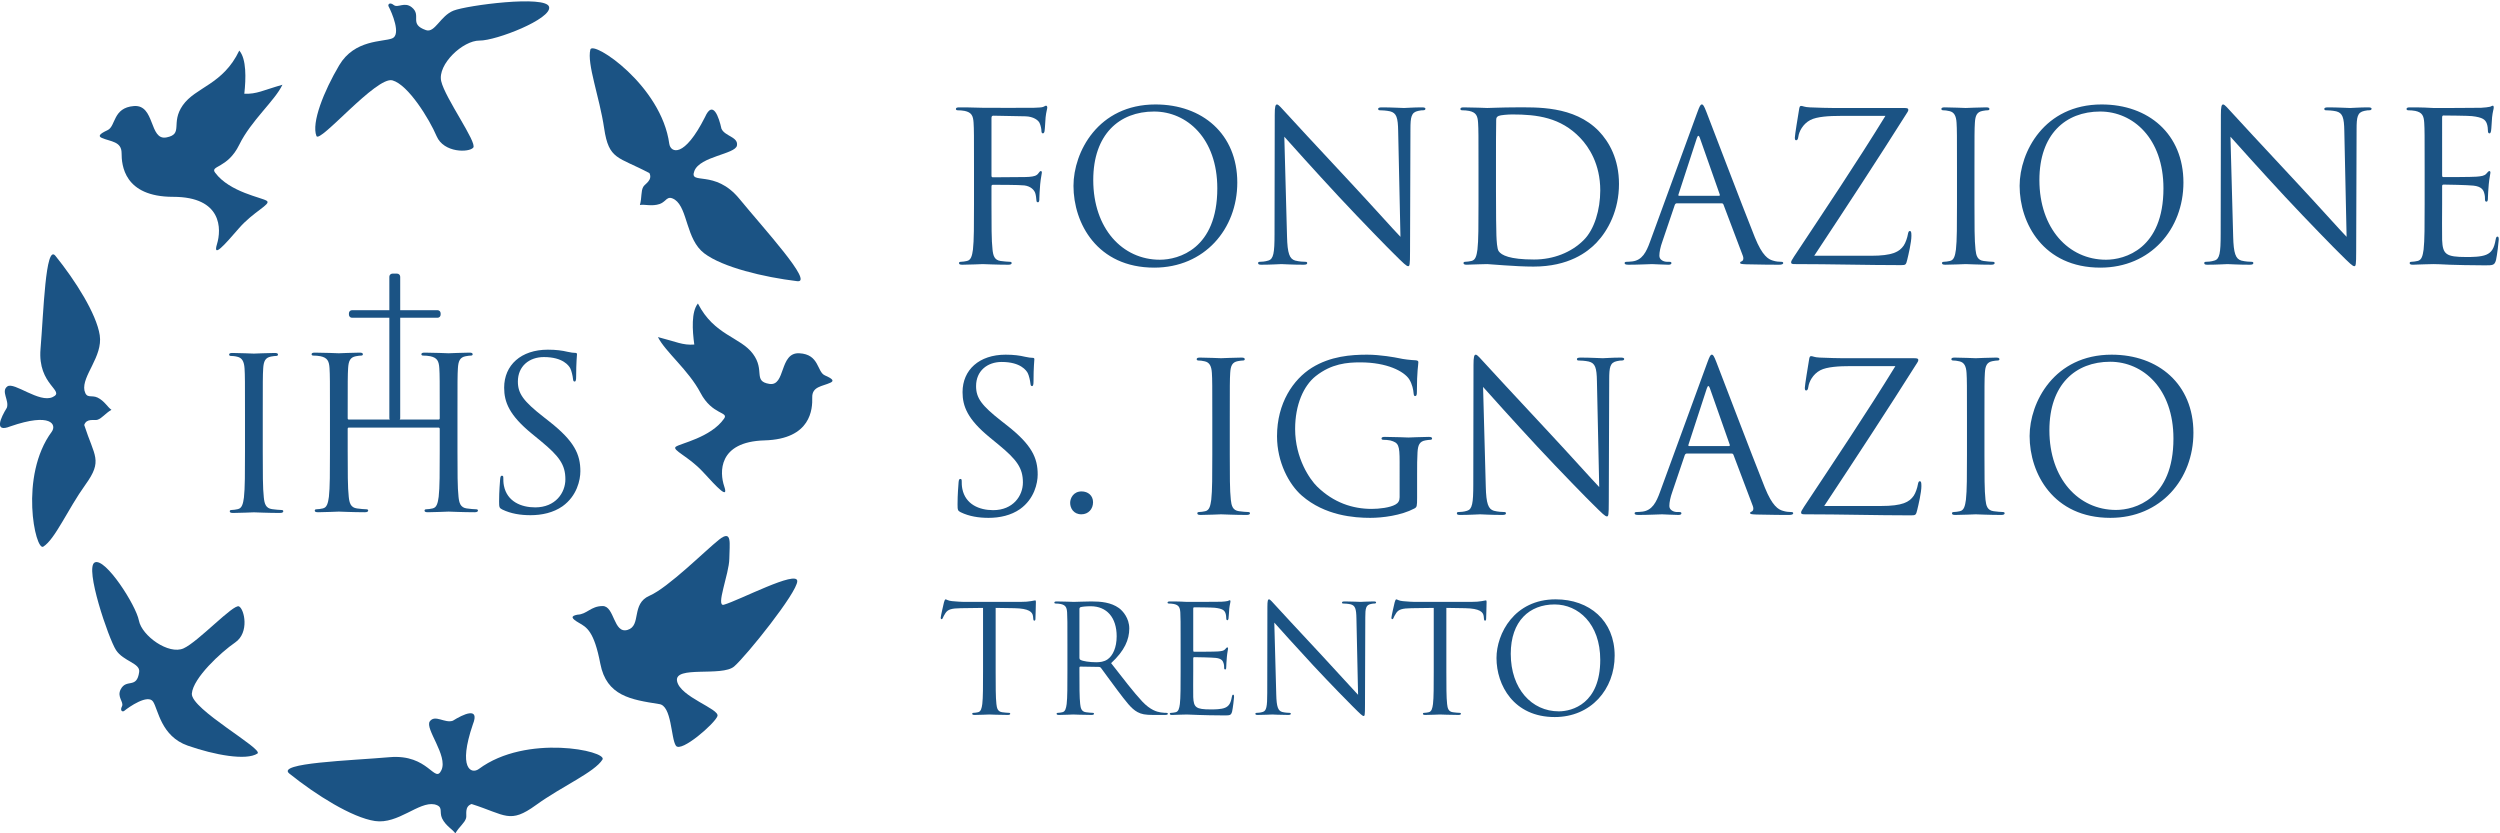 <?xml version="1.0" encoding="UTF-8" standalone="no"?>
<svg
   xmlns:dc="http://purl.org/dc/elements/1.1/"
   xmlns:cc="http://creativecommons.org/ns#"
   xmlns:rdf="http://www.w3.org/1999/02/22-rdf-syntax-ns#"
   xmlns:svg="http://www.w3.org/2000/svg"
   xmlns="http://www.w3.org/2000/svg"
   version="1.1"
   id="svg2"
   xml:space="preserve"
   width="240"
   height="80"
   viewBox="0 0 240 80"><defs
     id="defs6"><clipPath
       clipPathUnits="userSpaceOnUse"
       id="clipPath18"><path
         d="M 0,344.201 H 841.89 V 0 H 0 Z"
         id="path16" /></clipPath></defs><g
     id="g10"
     transform="matrix(0.313,0,0,-0.313,-13.471,93.993)"><g
       id="g12"><g
         id="g14"
         clip-path="url(#clipPath18)"><g
           id="g20"
           transform="translate(341.773,248.854)"><path
             d="m 0,0 c 0,9.959 0,11.746 -0.128,13.789 -0.128,2.171 -0.638,3.192 -2.745,3.639 -0.511,0.128 -1.596,0.191 -2.17,0.191 -0.256,0 -0.511,0.128 -0.511,0.383 0,0.383 0.319,0.511 1.022,0.511 1.468,0 3.191,0 4.596,-0.064 l 2.617,-0.064 c 1.277,0 14.236,-0.064 15.704,0 1.213,0.064 2.234,0.064 2.809,0.256 0.383,0.127 0.639,0.383 0.894,0.383 0.255,0 0.383,-0.256 0.383,-0.575 0,-0.447 -0.319,-1.213 -0.511,-3 -0.064,-0.639 -0.191,-3.447 -0.319,-4.213 -0.064,-0.32 -0.191,-0.703 -0.511,-0.703 -0.319,0 -0.447,0.32 -0.447,0.766 0,0.511 -0.191,1.596 -0.574,2.426 -0.383,0.83 -1.851,1.979 -4.341,2.043 L 5.937,15.96 c -0.383,0 -0.575,-0.192 -0.575,-0.703 V -2.362 c 0,-0.383 0.064,-0.574 0.447,-0.574 l 8.171,0.063 c 1.086,0 1.98,0 2.873,0.064 1.532,0.128 2.362,0.319 2.937,1.149 0.255,0.32 0.447,0.639 0.702,0.639 0.255,0 0.319,-0.192 0.319,-0.511 0,-0.383 -0.319,-1.468 -0.511,-3.575 -0.127,-1.277 -0.255,-3.83 -0.255,-4.277 0,-0.575 0,-1.213 -0.447,-1.213 -0.319,0 -0.447,0.255 -0.447,0.575 -0.064,0.638 -0.127,1.532 -0.383,2.298 -0.319,0.894 -1.34,2.042 -3.319,2.298 -1.596,0.191 -8.555,0.191 -9.64,0.191 -0.319,0 -0.447,-0.127 -0.447,-0.574 v -5.427 c 0,-6.128 0,-11.171 0.32,-13.852 0.191,-1.852 0.574,-3.256 2.489,-3.511 0.894,-0.128 2.298,-0.256 2.873,-0.256 0.383,0 0.511,-0.191 0.511,-0.383 0,-0.319 -0.319,-0.511 -1.022,-0.511 -3.511,0 -7.533,0.192 -7.852,0.192 -0.319,0 -4.341,-0.192 -6.256,-0.192 -0.702,0 -1.021,0.128 -1.021,0.511 0,0.192 0.127,0.383 0.51,0.383 0.575,0 1.341,0.128 1.915,0.256 1.277,0.255 1.596,1.659 1.852,3.511 C 0,-22.407 0,-17.364 0,-11.236 Z"
             style="fill:#1b5384;fill-opacity:1;fill-rule:nonzero;stroke:none"
             id="path22" /></g><g
           id="g24"
           transform="translate(398.778,220.637)"><path
             d="m 0,0 c 5.745,0 17.619,3.32 17.619,21.896 0,15.322 -9.32,23.557 -19.406,23.557 -10.661,0 -18.641,-7.022 -18.641,-21.003 C -20.428,9.576 -11.491,0 0,0 m -1.34,47.623 c 14.363,0 25.088,-9.065 25.088,-23.939 0,-14.3 -10.087,-26.11 -25.472,-26.11 -17.491,0 -24.769,13.598 -24.769,25.089 0,10.342 7.533,24.96 25.153,24.96"
             style="fill:#1b5384;fill-opacity:1;fill-rule:nonzero;stroke:none"
             id="path26" /></g><g
           id="g28"
           transform="translate(437.78,227.787)"><path
             d="m 0,0 c 0.128,-5.234 0.766,-6.894 2.49,-7.405 1.213,-0.319 2.617,-0.383 3.192,-0.383 0.319,0 0.51,-0.128 0.51,-0.383 0,-0.383 -0.383,-0.511 -1.149,-0.511 -3.638,0 -6.192,0.192 -6.766,0.192 -0.575,0 -3.256,-0.192 -6.129,-0.192 -0.638,0 -1.021,0.064 -1.021,0.511 0,0.255 0.191,0.383 0.51,0.383 0.511,0 1.66,0.064 2.618,0.383 1.596,0.447 1.915,2.298 1.915,8.107 l 0.064,36.579 c 0,2.49 0.191,3.192 0.702,3.192 0.51,0 1.596,-1.404 2.234,-2.042 C 0.128,37.345 9.639,27.067 19.471,16.534 25.791,9.767 32.749,1.979 34.792,-0.127 L 34.09,32.302 c -0.064,4.15 -0.511,5.554 -2.49,6.065 -1.149,0.255 -2.617,0.319 -3.128,0.319 -0.447,0 -0.511,0.191 -0.511,0.447 0,0.383 0.511,0.447 1.277,0.447 2.873,0 5.937,-0.192 6.639,-0.192 0.702,0 2.809,0.192 5.426,0.192 0.703,0 1.149,-0.064 1.149,-0.447 0,-0.256 -0.255,-0.447 -0.702,-0.447 -0.319,0 -0.766,0 -1.532,-0.192 -2.106,-0.446 -2.362,-1.851 -2.362,-5.681 L 37.729,-4.596 c 0,-4.213 -0.128,-4.533 -0.575,-4.533 -0.511,0 -1.277,0.703 -4.66,4.086 C 31.791,-4.405 22.599,4.98 15.832,12.257 8.427,20.237 1.213,28.28 -0.83,30.579 Z"
             style="fill:#1b5384;fill-opacity:1;fill-rule:nonzero;stroke:none"
             id="path30" /></g><g
           id="g32"
           transform="translate(501.87,241.96)"><path
             d="m 0,0 c 0,-6.767 0.064,-12.64 0.128,-13.853 0.064,-1.596 0.191,-4.149 0.702,-4.852 0.83,-1.212 3.32,-2.553 10.852,-2.553 5.937,0 11.427,2.17 15.194,5.937 3.319,3.255 5.107,9.384 5.107,15.257 0,8.108 -3.511,13.342 -6.128,16.087 -6.001,6.32 -13.279,7.214 -20.875,7.214 -1.277,0 -3.639,-0.192 -4.15,-0.447 C 0.256,22.535 0.064,22.215 0.064,21.513 0,19.343 0,12.831 0,7.916 Z m -5.362,6.894 c 0,9.959 0,11.747 -0.128,13.789 -0.128,2.171 -0.638,3.192 -2.745,3.639 -0.511,0.128 -1.596,0.192 -2.17,0.192 -0.256,0 -0.511,0.127 -0.511,0.383 0,0.383 0.319,0.51 1.021,0.51 2.873,0 6.895,-0.191 7.214,-0.191 0.766,0 4.788,0.191 8.618,0.191 6.32,0 18.002,0.575 25.599,-7.277 3.192,-3.32 6.192,-8.618 6.192,-16.215 0,-8.043 -3.319,-14.236 -6.894,-18.002 -2.745,-2.873 -8.49,-7.342 -19.343,-7.342 -2.745,0 -6.128,0.192 -8.874,0.383 -2.808,0.192 -4.979,0.383 -5.298,0.383 -0.128,0 -1.213,0 -2.553,-0.064 -1.277,0 -2.746,-0.127 -3.703,-0.127 -0.702,0 -1.022,0.127 -1.022,0.51 0,0.192 0.128,0.384 0.511,0.384 0.575,0 1.341,0.127 1.915,0.255 1.277,0.255 1.596,1.66 1.851,3.511 0.32,2.681 0.32,7.724 0.32,13.853 z"
             style="fill:#1b5384;fill-opacity:1;fill-rule:nonzero;stroke:none"
             id="path34" /></g><g
           id="g36"
           transform="translate(570.238,240.236)"><path
             d="m 0,0 c 0.319,0 0.319,0.192 0.255,0.447 l -6.064,17.236 c -0.319,0.958 -0.639,0.958 -0.958,0 L -12.385,0.447 C -12.512,0.128 -12.385,0 -12.193,0 Z m -6.639,25.535 c 0.766,2.107 1.021,2.49 1.404,2.49 0.383,0 0.639,-0.319 1.405,-2.298 0.957,-2.426 10.98,-28.791 14.874,-38.495 2.298,-5.681 4.149,-6.703 5.49,-7.086 0.957,-0.319 1.915,-0.383 2.553,-0.383 0.384,0 0.639,-0.063 0.639,-0.383 0,-0.383 -0.575,-0.511 -1.277,-0.511 -0.958,0 -5.618,0 -10.023,0.128 -1.212,0.064 -1.915,0.064 -1.915,0.447 0,0.256 0.192,0.383 0.447,0.447 0.383,0.128 0.766,0.702 0.383,1.724 L 1.404,-2.681 C 1.277,-2.426 1.149,-2.298 0.83,-2.298 h -13.725 c -0.319,0 -0.511,-0.192 -0.639,-0.511 l -3.83,-11.299 c -0.575,-1.596 -0.894,-3.128 -0.894,-4.277 0,-1.277 1.341,-1.852 2.426,-1.852 h 0.638 c 0.447,0 0.639,-0.127 0.639,-0.383 0,-0.383 -0.383,-0.511 -0.958,-0.511 -1.532,0 -4.277,0.192 -4.979,0.192 -0.702,0 -4.214,-0.192 -7.214,-0.192 -0.83,0 -1.213,0.128 -1.213,0.511 0,0.256 0.256,0.383 0.575,0.383 0.447,0 1.341,0.064 1.851,0.128 2.937,0.383 4.213,2.809 5.362,6.001 z"
             style="fill:#1b5384;fill-opacity:1;fill-rule:nonzero;stroke:none"
             id="path38" /></g><g
           id="g40"
           transform="translate(616.837,221.851)"><path
             d="m 0,0 c 6.703,0 8.746,1.213 10.086,3.128 0.575,0.83 1.15,2.554 1.277,3.447 0.128,0.639 0.255,1.022 0.575,1.022 0.383,0 0.511,-0.255 0.511,-1.469 0,-1.978 -0.894,-5.745 -1.277,-7.341 -0.383,-1.532 -0.447,-1.66 -1.915,-1.66 -10.661,0 -21.386,0.319 -32.558,0.319 -0.766,0 -1.149,0.064 -1.149,0.511 0,0.319 0.128,0.639 0.894,1.788 9.512,14.363 19.151,28.727 28.025,43.154 H -9.384 c -3.256,0 -7.15,-0.191 -9.193,-1.276 -2.298,-1.213 -3.447,-3.576 -3.639,-5.044 -0.127,-0.957 -0.383,-1.149 -0.702,-1.149 -0.319,0 -0.383,0.319 -0.383,0.83 0,0.766 0.958,6.575 1.277,8.49 0.128,0.894 0.255,1.213 0.638,1.213 0.575,0 0.958,-0.383 2.682,-0.446 6.064,-0.256 9.128,-0.192 11.107,-0.192 h 17.811 c 0.958,0 1.277,-0.128 1.277,-0.511 0,-0.255 0,-0.383 -0.255,-0.766 C 1.979,29.366 -7.661,14.683 -17.364,0 Z"
             style="fill:#1b5384;fill-opacity:1;fill-rule:nonzero;stroke:none"
             id="path42" /></g><g
           id="g44"
           transform="translate(648.625,237.619)"><path
             d="m 0,0 c 0,-6.128 0,-11.172 0.319,-13.853 0.192,-1.851 0.575,-3.255 2.49,-3.511 0.894,-0.128 2.298,-0.255 2.873,-0.255 0.383,0 0.51,-0.192 0.51,-0.383 0,-0.319 -0.319,-0.511 -1.021,-0.511 -3.511,0 -7.533,0.192 -7.852,0.192 -0.319,0 -4.341,-0.192 -6.256,-0.192 -0.703,0 -1.022,0.128 -1.022,0.511 0,0.191 0.128,0.383 0.511,0.383 0.575,0 1.341,0.127 1.915,0.255 1.277,0.256 1.596,1.66 1.851,3.511 0.32,2.681 0.32,7.725 0.32,13.853 v 11.236 c 0,9.958 0,11.746 -0.128,13.789 -0.128,2.17 -0.766,3.255 -2.171,3.574 -0.702,0.192 -1.532,0.256 -1.979,0.256 -0.255,0 -0.51,0.127 -0.51,0.383 0,0.383 0.319,0.511 1.021,0.511 2.107,0 6.129,-0.192 6.448,-0.192 0.319,0 4.341,0.192 6.256,0.192 0.702,0 1.021,-0.128 1.021,-0.511 0,-0.256 -0.255,-0.383 -0.51,-0.383 -0.447,0 -0.83,-0.064 -1.596,-0.192 C 0.766,28.344 0.255,27.259 0.128,25.025 0,22.982 0,21.194 0,11.236 Z"
             style="fill:#1b5384;fill-opacity:1;fill-rule:nonzero;stroke:none"
             id="path46" /></g><g
           id="g48"
           transform="translate(688.969,220.637)"><path
             d="m 0,0 c 5.745,0 17.619,3.32 17.619,21.896 0,15.322 -9.32,23.557 -19.406,23.557 -10.661,0 -18.641,-7.022 -18.641,-21.003 C -20.428,9.576 -11.491,0 0,0 m -1.341,47.623 c 14.364,0 25.089,-9.065 25.089,-23.939 0,-14.3 -10.087,-26.11 -25.472,-26.11 -17.491,0 -24.769,13.598 -24.769,25.089 0,10.342 7.533,24.96 25.152,24.96"
             style="fill:#1b5384;fill-opacity:1;fill-rule:nonzero;stroke:none"
             id="path50" /></g><g
           id="g52"
           transform="translate(727.971,227.787)"><path
             d="m 0,0 c 0.128,-5.234 0.766,-6.894 2.49,-7.405 1.213,-0.319 2.617,-0.383 3.192,-0.383 0.319,0 0.51,-0.128 0.51,-0.383 0,-0.383 -0.383,-0.511 -1.148,-0.511 -3.639,0 -6.193,0.192 -6.767,0.192 -0.575,0 -3.256,-0.192 -6.129,-0.192 -0.638,0 -1.021,0.064 -1.021,0.511 0,0.255 0.191,0.383 0.51,0.383 0.511,0 1.66,0.064 2.618,0.383 1.596,0.447 1.915,2.298 1.915,8.107 l 0.064,36.579 c 0,2.49 0.191,3.192 0.702,3.192 0.51,0 1.596,-1.404 2.234,-2.042 C 0.128,37.345 9.64,27.067 19.471,16.534 25.791,9.767 32.749,1.979 34.792,-0.127 L 34.09,32.302 c -0.064,4.15 -0.511,5.554 -2.49,6.065 -1.149,0.255 -2.617,0.319 -3.128,0.319 -0.447,0 -0.511,0.191 -0.511,0.447 0,0.383 0.511,0.447 1.277,0.447 2.873,0 5.937,-0.192 6.639,-0.192 0.702,0 2.809,0.192 5.426,0.192 0.703,0 1.149,-0.064 1.149,-0.447 0,-0.256 -0.255,-0.447 -0.702,-0.447 -0.319,0 -0.766,0 -1.532,-0.192 -2.106,-0.446 -2.362,-1.851 -2.362,-5.681 L 37.729,-4.596 c 0,-4.213 -0.128,-4.533 -0.575,-4.533 -0.511,0 -1.277,0.703 -4.66,4.086 C 31.791,-4.405 22.599,4.98 15.832,12.257 8.427,20.237 1.213,28.28 -0.83,30.579 Z"
             style="fill:#1b5384;fill-opacity:1;fill-rule:nonzero;stroke:none"
             id="path54" /></g><g
           id="g56"
           transform="translate(786.699,248.854)"><path
             d="m 0,0 c 0,9.959 0,11.746 -0.128,13.789 -0.127,2.171 -0.638,3.192 -2.745,3.639 -0.511,0.128 -1.596,0.191 -2.17,0.191 -0.256,0 -0.511,0.128 -0.511,0.383 0,0.383 0.319,0.511 1.022,0.511 1.468,0 3.191,0 4.596,-0.064 l 2.617,-0.128 c 0.447,0 13.151,0 14.619,0.064 1.213,0.064 2.235,0.192 2.745,0.32 0.319,0.063 0.575,0.319 0.894,0.319 0.191,0 0.255,-0.256 0.255,-0.575 0,-0.447 -0.319,-1.213 -0.511,-3 -0.063,-0.639 -0.191,-3.447 -0.319,-4.213 -0.064,-0.32 -0.191,-0.703 -0.447,-0.703 -0.382,0 -0.51,0.32 -0.51,0.83 0,0.447 -0.064,1.532 -0.384,2.298 -0.446,1.022 -1.084,1.788 -4.532,2.171 -1.085,0.128 -8.043,0.191 -8.746,0.191 -0.255,0 -0.383,-0.191 -0.383,-0.638 V -2.234 c 0,-0.447 0.064,-0.639 0.383,-0.639 0.83,0 8.682,0 10.151,0.128 1.532,0.128 2.425,0.255 3,0.894 0.447,0.511 0.702,0.83 0.958,0.83 0.191,0 0.319,-0.128 0.319,-0.511 0,-0.383 -0.319,-1.468 -0.511,-3.575 -0.127,-1.277 -0.255,-3.639 -0.255,-4.086 0,-0.51 0,-1.213 -0.447,-1.213 -0.319,0 -0.447,0.256 -0.447,0.575 0,0.638 0,1.277 -0.255,2.107 -0.256,0.894 -0.83,1.978 -3.32,2.234 -1.724,0.191 -8.044,0.319 -9.129,0.319 -0.319,0 -0.447,-0.191 -0.447,-0.447 v -5.618 c 0,-2.17 -0.064,-9.575 0,-10.916 0.192,-4.405 1.149,-5.234 7.406,-5.234 1.659,0 4.468,0 6.128,0.702 1.66,0.702 2.426,1.979 2.873,4.596 0.127,0.702 0.255,0.958 0.574,0.958 0.383,0 0.383,-0.511 0.383,-0.958 0,-0.511 -0.51,-4.852 -0.83,-6.192 -0.446,-1.66 -0.957,-1.66 -3.447,-1.66 -4.788,0 -8.299,0.127 -10.788,0.191 -2.49,0.128 -4.022,0.192 -4.98,0.192 -0.127,0 -1.213,0 -2.553,-0.064 -1.277,0 -2.745,-0.128 -3.703,-0.128 -0.702,0 -1.021,0.128 -1.021,0.511 0,0.192 0.127,0.383 0.51,0.383 0.575,0 1.341,0.128 1.915,0.256 1.277,0.255 1.596,1.659 1.852,3.511 C 0,-22.407 0,-17.364 0,-11.236 Z"
             style="fill:#1b5384;fill-opacity:1;fill-rule:nonzero;stroke:none"
             id="path58" /></g><g
           id="g60"
           transform="translate(337.687,143.19)"><path
             d="m 0,0 c -0.894,0.447 -0.958,0.703 -0.958,2.426 0,3.192 0.256,5.745 0.32,6.767 0.063,0.702 0.191,1.021 0.51,1.021 0.383,0 0.447,-0.191 0.447,-0.702 0,-0.574 0,-1.468 0.192,-2.362 0.957,-4.724 5.171,-6.511 9.448,-6.511 6.128,0 9.128,4.404 9.128,8.49 0,4.405 -1.851,6.959 -7.341,11.491 l -2.873,2.362 c -6.766,5.554 -8.298,9.512 -8.298,13.853 0,6.83 5.107,11.491 13.214,11.491 2.49,0 4.341,-0.256 5.937,-0.639 1.213,-0.255 1.724,-0.319 2.234,-0.319 0.511,0 0.638,-0.128 0.638,-0.447 0,-0.319 -0.255,-2.425 -0.255,-6.767 0,-1.021 -0.128,-1.468 -0.447,-1.468 -0.383,0 -0.446,0.319 -0.51,0.83 -0.064,0.766 -0.447,2.49 -0.83,3.192 -0.383,0.702 -2.107,3.383 -7.98,3.383 -4.405,0 -7.852,-2.745 -7.852,-7.405 0,-3.639 1.66,-5.937 7.788,-10.725 L 14.3,26.557 c 7.533,-5.937 9.32,-9.895 9.32,-15.002 0,-2.617 -1.022,-7.469 -5.426,-10.597 -2.745,-1.916 -6.193,-2.681 -9.64,-2.681 -3,0 -5.937,0.447 -8.554,1.723"
             style="fill:#1b5384;fill-opacity:1;fill-rule:nonzero;stroke:none"
             id="path62" /></g><g
           id="g64"
           transform="translate(371.264,146.063)"><path
             d="m 0,0 c 0,1.468 1.021,3.511 3.511,3.511 1.979,0 3.511,-1.277 3.511,-3.32 0,-2.043 -1.404,-3.702 -3.574,-3.702 C 1.021,-3.511 0,-1.596 0,0"
             style="fill:#1b5384;fill-opacity:1;fill-rule:nonzero;stroke:none"
             id="path66" /></g><g
           id="g68"
           transform="translate(420.225,160.873)"><path
             d="m 0,0 c 0,-6.128 0,-11.172 0.319,-13.853 0.192,-1.851 0.575,-3.255 2.49,-3.511 0.894,-0.128 2.298,-0.255 2.873,-0.255 0.383,0 0.51,-0.192 0.51,-0.383 0,-0.319 -0.319,-0.511 -1.021,-0.511 -3.511,0 -7.533,0.192 -7.852,0.192 -0.319,0 -4.341,-0.192 -6.256,-0.192 -0.703,0 -1.022,0.128 -1.022,0.511 0,0.191 0.128,0.383 0.511,0.383 0.575,0 1.341,0.127 1.915,0.255 1.277,0.256 1.596,1.66 1.851,3.511 0.32,2.681 0.32,7.725 0.32,13.853 v 11.236 c 0,9.958 0,11.746 -0.128,13.789 -0.128,2.17 -0.766,3.255 -2.171,3.574 -0.702,0.192 -1.532,0.256 -1.979,0.256 -0.255,0 -0.51,0.127 -0.51,0.383 0,0.383 0.319,0.511 1.021,0.511 2.107,0 6.129,-0.192 6.448,-0.192 0.319,0 4.341,0.192 6.256,0.192 0.702,0 1.021,-0.128 1.021,-0.511 0,-0.256 -0.255,-0.383 -0.51,-0.383 -0.447,0 -0.83,-0.064 -1.596,-0.192 C 0.766,28.344 0.256,27.259 0.128,25.025 0,22.982 0,21.194 0,11.236 Z"
             style="fill:#1b5384;fill-opacity:1;fill-rule:nonzero;stroke:none"
             id="path70" /></g><g
           id="g72"
           transform="translate(472.315,158.638)"><path
             d="m 0,0 c 0,5.171 -0.319,5.874 -2.873,6.576 -0.51,0.127 -1.596,0.191 -2.17,0.191 -0.255,0 -0.511,0.127 -0.511,0.383 0,0.383 0.32,0.511 1.022,0.511 2.872,0 6.894,-0.192 7.213,-0.192 C 3,7.469 7.022,7.661 8.938,7.661 9.64,7.661 9.959,7.533 9.959,7.15 9.959,6.894 9.703,6.767 9.448,6.767 9.001,6.767 8.618,6.703 7.852,6.576 6.128,6.256 5.618,5.171 5.49,2.936 5.363,0.894 5.363,-1.021 5.363,-3.702 v -7.15 c 0,-2.873 -0.064,-3.001 -0.83,-3.448 -4.086,-2.17 -9.831,-2.872 -13.534,-2.872 -4.852,0 -13.917,0.638 -21.003,6.83 -3.894,3.384 -7.597,10.214 -7.597,18.195 0,10.213 4.98,17.427 10.661,21.002 5.746,3.575 12.066,4.022 16.981,4.022 4.022,0 8.555,-0.83 9.768,-1.086 1.34,-0.319 3.575,-0.574 5.171,-0.638 0.638,-0.064 0.766,-0.319 0.766,-0.574 0,-0.894 -0.447,-2.682 -0.447,-9.066 0,-1.021 -0.128,-1.34 -0.575,-1.34 -0.319,0 -0.383,0.383 -0.447,0.958 -0.064,0.893 -0.383,2.681 -1.34,4.213 -1.596,2.426 -6.767,5.171 -15.002,5.171 -4.022,0 -8.81,-0.383 -13.662,-4.214 -3.702,-2.936 -6.32,-8.745 -6.32,-16.215 0,-9.001 4.533,-15.512 6.767,-17.682 5.043,-4.916 10.853,-6.832 16.726,-6.832 2.298,0 5.618,0.384 7.277,1.341 0.83,0.447 1.277,1.149 1.277,2.235 z"
             style="fill:#1b5384;fill-opacity:1;fill-rule:nonzero;stroke:none"
             id="path74" /></g><g
           id="g76"
           transform="translate(498.741,151.042)"><path
             d="m 0,0 c 0.128,-5.235 0.766,-6.895 2.49,-7.405 1.213,-0.32 2.617,-0.384 3.192,-0.384 0.319,0 0.51,-0.127 0.51,-0.382 0,-0.384 -0.383,-0.511 -1.149,-0.511 -3.638,0 -6.192,0.191 -6.766,0.191 -0.575,0 -3.256,-0.191 -6.129,-0.191 -0.638,0 -1.021,0.064 -1.021,0.511 0,0.255 0.191,0.382 0.51,0.382 0.511,0 1.66,0.064 2.618,0.384 1.595,0.447 1.915,2.298 1.915,8.107 l 0.064,36.579 c 0,2.49 0.191,3.192 0.702,3.192 0.51,0 1.596,-1.404 2.234,-2.043 C 0.128,37.345 9.64,27.067 19.471,16.534 25.791,9.767 32.749,1.979 34.792,-0.128 l -0.702,32.43 c -0.064,4.149 -0.511,5.554 -2.49,6.064 -1.149,0.256 -2.617,0.32 -3.128,0.32 -0.447,0 -0.511,0.191 -0.511,0.447 0,0.383 0.511,0.446 1.277,0.446 2.873,0 5.937,-0.191 6.639,-0.191 0.702,0 2.809,0.191 5.427,0.191 0.702,0 1.148,-0.063 1.148,-0.446 0,-0.256 -0.255,-0.447 -0.702,-0.447 -0.319,0 -0.766,0 -1.532,-0.192 -2.106,-0.447 -2.362,-1.851 -2.362,-5.681 l -0.128,-37.41 c 0,-4.213 -0.127,-4.532 -0.574,-4.532 -0.511,0 -1.277,0.702 -4.66,4.086 -0.703,0.638 -9.895,10.022 -16.662,17.3 C 8.427,20.237 1.213,28.28 -0.83,30.578 Z"
             style="fill:#1b5384;fill-opacity:1;fill-rule:nonzero;stroke:none"
             id="path78" /></g><g
           id="g80"
           transform="translate(573.301,163.49)"><path
             d="m 0,0 c 0.319,0 0.319,0.192 0.255,0.447 l -6.064,17.236 c -0.319,0.958 -0.639,0.958 -0.958,0 L -12.385,0.447 C -12.512,0.128 -12.385,0 -12.193,0 Z m -6.639,25.536 c 0.766,2.106 1.021,2.489 1.404,2.489 0.383,0 0.639,-0.319 1.405,-2.298 0.957,-2.426 10.98,-28.791 14.874,-38.494 2.298,-5.682 4.149,-6.703 5.49,-7.086 0.958,-0.32 1.915,-0.384 2.553,-0.384 0.384,0 0.639,-0.063 0.639,-0.382 0,-0.383 -0.575,-0.511 -1.277,-0.511 -0.957,0 -5.617,0 -10.022,0.128 -1.213,0.063 -1.916,0.063 -1.916,0.447 0,0.255 0.192,0.382 0.447,0.446 0.383,0.128 0.766,0.703 0.383,1.724 L 1.404,-2.681 C 1.277,-2.425 1.149,-2.298 0.83,-2.298 h -13.725 c -0.319,0 -0.511,-0.191 -0.639,-0.511 l -3.83,-11.299 c -0.575,-1.596 -0.894,-3.128 -0.894,-4.277 0,-1.277 1.341,-1.852 2.426,-1.852 h 0.639 c 0.446,0 0.638,-0.127 0.638,-0.382 0,-0.383 -0.383,-0.511 -0.958,-0.511 -1.532,0 -4.277,0.191 -4.979,0.191 -0.702,0 -4.213,-0.191 -7.214,-0.191 -0.83,0 -1.213,0.128 -1.213,0.511 0,0.255 0.256,0.382 0.575,0.382 0.447,0 1.341,0.064 1.851,0.128 2.937,0.383 4.213,2.809 5.363,6.001 z"
             style="fill:#1b5384;fill-opacity:1;fill-rule:nonzero;stroke:none"
             id="path82" /></g><g
           id="g84"
           transform="translate(619.9,145.105)"><path
             d="m 0,0 c 6.703,0 8.746,1.213 10.086,3.128 0.575,0.831 1.15,2.554 1.277,3.448 0.128,0.638 0.255,1.021 0.575,1.021 0.383,0 0.511,-0.255 0.511,-1.469 0,-1.978 -0.894,-5.745 -1.277,-7.34 -0.383,-1.533 -0.447,-1.661 -1.915,-1.661 -10.661,0 -21.386,0.32 -32.558,0.32 -0.766,0 -1.149,0.064 -1.149,0.51 0,0.32 0.128,0.639 0.894,1.788 9.512,14.364 19.151,28.727 28.025,43.155 H -9.384 c -3.256,0 -7.15,-0.192 -9.193,-1.277 -2.298,-1.213 -3.447,-3.575 -3.638,-5.044 -0.128,-0.957 -0.384,-1.148 -0.703,-1.148 -0.319,0 -0.383,0.319 -0.383,0.829 0,0.766 0.958,6.576 1.277,8.491 0.128,0.894 0.255,1.213 0.638,1.213 0.575,0 0.958,-0.383 2.682,-0.447 6.064,-0.256 9.128,-0.192 11.107,-0.192 h 17.811 c 0.958,0 1.277,-0.127 1.277,-0.51 0,-0.256 0,-0.383 -0.255,-0.766 C 1.979,29.366 -7.661,14.683 -17.364,0 Z"
             style="fill:#1b5384;fill-opacity:1;fill-rule:nonzero;stroke:none"
             id="path86" /></g><g
           id="g88"
           transform="translate(651.689,160.873)"><path
             d="m 0,0 c 0,-6.128 0,-11.172 0.319,-13.853 0.192,-1.851 0.575,-3.255 2.49,-3.511 0.894,-0.128 2.298,-0.255 2.873,-0.255 0.383,0 0.51,-0.192 0.51,-0.383 0,-0.319 -0.319,-0.511 -1.021,-0.511 -3.511,0 -7.533,0.192 -7.852,0.192 -0.319,0 -4.341,-0.192 -6.256,-0.192 -0.702,0 -1.022,0.128 -1.022,0.511 0,0.191 0.128,0.383 0.511,0.383 0.575,0 1.341,0.127 1.915,0.255 1.277,0.256 1.596,1.66 1.851,3.511 0.32,2.681 0.32,7.725 0.32,13.853 v 11.236 c 0,9.958 0,11.746 -0.128,13.789 -0.128,2.17 -0.766,3.255 -2.171,3.574 -0.702,0.192 -1.532,0.256 -1.978,0.256 -0.256,0 -0.511,0.127 -0.511,0.383 0,0.383 0.319,0.511 1.021,0.511 2.107,0 6.129,-0.192 6.448,-0.192 0.319,0 4.341,0.192 6.256,0.192 0.702,0 1.021,-0.128 1.021,-0.511 0,-0.256 -0.255,-0.383 -0.51,-0.383 -0.447,0 -0.83,-0.064 -1.596,-0.192 C 0.766,28.344 0.256,27.259 0.128,25.025 0,22.982 0,21.194 0,11.236 Z"
             style="fill:#1b5384;fill-opacity:1;fill-rule:nonzero;stroke:none"
             id="path90" /></g><g
           id="g92"
           transform="translate(692.033,143.892)"><path
             d="m 0,0 c 5.746,0 17.62,3.319 17.62,21.896 0,15.321 -9.321,23.556 -19.407,23.556 -10.662,0 -18.641,-7.022 -18.641,-21.002 C -20.428,9.575 -11.491,0 0,0 m -1.34,47.623 c 14.363,0 25.088,-9.065 25.088,-23.94 0,-14.299 -10.087,-26.109 -25.471,-26.109 -17.492,0 -24.77,13.598 -24.77,25.089 0,10.341 7.533,24.96 25.153,24.96"
             style="fill:#1b5384;fill-opacity:1;fill-rule:nonzero;stroke:none"
             id="path94" /></g><g
           id="g96"
           transform="translate(348.415,94.371)"><path
             d="m 0,0 c 0,-4.421 0,-8.059 0.23,-9.993 0.138,-1.335 0.415,-2.349 1.796,-2.533 0.645,-0.092 1.658,-0.184 2.072,-0.184 0.277,0 0.369,-0.138 0.369,-0.276 0,-0.23 -0.23,-0.368 -0.737,-0.368 -2.533,0 -5.434,0.138 -5.664,0.138 -0.231,0 -3.132,-0.138 -4.513,-0.138 -0.507,0 -0.737,0.092 -0.737,0.368 0,0.138 0.092,0.276 0.368,0.276 0.415,0 0.968,0.092 1.382,0.184 0.921,0.184 1.151,1.198 1.336,2.533 0.23,1.934 0.23,5.572 0.23,9.993 v 19.479 l -6.816,-0.092 c -2.855,-0.046 -3.96,-0.368 -4.697,-1.474 -0.506,-0.782 -0.645,-1.104 -0.783,-1.427 -0.138,-0.368 -0.276,-0.46 -0.46,-0.46 -0.138,0 -0.231,0.138 -0.231,0.414 0,0.461 0.922,4.421 1.014,4.789 0.092,0.276 0.276,0.876 0.46,0.876 0.322,0 0.783,-0.461 2.026,-0.553 1.336,-0.139 3.086,-0.231 3.638,-0.231 H 7.552 c 1.474,0 2.533,0.092 3.27,0.231 0.691,0.092 1.105,0.23 1.289,0.23 0.23,0 0.23,-0.277 0.23,-0.553 0,-1.381 -0.138,-4.559 -0.138,-5.065 0,-0.415 -0.138,-0.599 -0.322,-0.599 -0.23,0 -0.322,0.138 -0.368,0.783 l -0.047,0.506 c -0.138,1.382 -1.243,2.441 -5.664,2.533 L 0,19.479 Z"
             style="fill:#1b5384;fill-opacity:1;fill-rule:nonzero;stroke:none"
             id="path98" /></g><g
           id="g100"
           transform="translate(374.109,98.469)"><path
             d="m 0,0 c 0,-0.23 0.092,-0.414 0.322,-0.553 0.691,-0.414 2.809,-0.736 4.835,-0.736 1.106,0 2.395,0.138 3.454,0.875 1.612,1.105 2.809,3.592 2.809,7.091 0,5.757 -3.039,9.21 -7.966,9.21 -1.382,0 -2.625,-0.138 -3.086,-0.276 C 0.138,15.519 0,15.335 0,15.059 Z m -3.684,4.006 c 0,7.184 0,8.473 -0.092,9.947 -0.092,1.566 -0.461,2.303 -1.98,2.625 -0.369,0.092 -1.151,0.138 -1.566,0.138 -0.184,0 -0.369,0.093 -0.369,0.277 0,0.276 0.231,0.368 0.737,0.368 2.073,0 4.974,-0.138 5.204,-0.138 0.507,0 4.006,0.138 5.434,0.138 2.901,0 5.986,-0.276 8.427,-2.026 1.152,-0.829 3.178,-3.085 3.178,-6.263 0,-3.408 -1.428,-6.815 -5.573,-10.637 3.777,-4.836 6.908,-8.934 9.579,-11.789 2.487,-2.625 4.467,-3.132 5.618,-3.316 0.875,-0.139 1.52,-0.139 1.796,-0.139 0.231,0 0.415,-0.137 0.415,-0.276 0,-0.276 -0.277,-0.368 -1.106,-0.368 h -3.269 c -2.579,0 -3.73,0.23 -4.927,0.875 -1.981,1.059 -3.593,3.316 -6.217,6.769 -1.935,2.533 -4.099,5.618 -5.02,6.816 -0.184,0.184 -0.322,0.276 -0.598,0.276 L 0.322,-2.624 C 0.092,-2.624 0,-2.763 0,-2.993 v -1.105 c 0,-4.421 0,-8.059 0.23,-9.993 0.138,-1.336 0.415,-2.349 1.796,-2.533 0.645,-0.092 1.658,-0.185 2.072,-0.185 0.277,0 0.369,-0.137 0.369,-0.276 0,-0.23 -0.23,-0.368 -0.737,-0.368 -2.533,0 -5.434,0.138 -5.664,0.138 -0.046,0 -2.947,-0.138 -4.329,-0.138 -0.506,0 -0.737,0.092 -0.737,0.368 0,0.139 0.093,0.276 0.369,0.276 0.414,0 0.967,0.093 1.381,0.185 0.921,0.184 1.152,1.197 1.336,2.533 0.23,1.934 0.23,5.572 0.23,9.993 z"
             style="fill:#1b5384;fill-opacity:1;fill-rule:nonzero;stroke:none"
             id="path102" /></g><g
           id="g104"
           transform="translate(405.145,102.476)"><path
             d="m 0,0 c 0,7.184 0,8.473 -0.092,9.947 -0.092,1.566 -0.46,2.303 -1.98,2.625 -0.369,0.092 -1.151,0.138 -1.566,0.138 -0.184,0 -0.368,0.092 -0.368,0.276 0,0.277 0.23,0.369 0.737,0.369 1.059,0 2.302,0 3.315,-0.046 l 1.888,-0.093 c 0.323,0 9.487,0 10.546,0.047 0.875,0.046 1.612,0.138 1.98,0.23 0.23,0.046 0.414,0.23 0.645,0.23 0.138,0 0.184,-0.184 0.184,-0.414 0,-0.323 -0.23,-0.875 -0.369,-2.165 -0.046,-0.46 -0.138,-2.487 -0.23,-3.039 -0.046,-0.23 -0.138,-0.507 -0.322,-0.507 -0.276,0 -0.369,0.231 -0.369,0.599 0,0.323 -0.046,1.105 -0.276,1.658 -0.322,0.737 -0.783,1.289 -3.27,1.565 -0.782,0.093 -5.802,0.139 -6.308,0.139 -0.184,0 -0.277,-0.139 -0.277,-0.461 v -12.71 c 0,-0.322 0.046,-0.46 0.277,-0.46 0.598,0 6.262,0 7.322,0.092 1.105,0.092 1.749,0.184 2.164,0.645 0.322,0.368 0.507,0.599 0.691,0.599 0.138,0 0.23,-0.092 0.23,-0.369 0,-0.276 -0.23,-1.059 -0.368,-2.579 -0.092,-0.921 -0.185,-2.625 -0.185,-2.947 0,-0.368 0,-0.875 -0.322,-0.875 -0.23,0 -0.322,0.184 -0.322,0.415 0,0.46 0,0.92 -0.185,1.519 -0.184,0.644 -0.598,1.428 -2.394,1.612 -1.243,0.138 -5.802,0.23 -6.585,0.23 -0.23,0 -0.323,-0.138 -0.323,-0.322 v -4.053 c 0,-1.565 -0.046,-6.907 0,-7.874 0.139,-3.178 0.829,-3.777 5.342,-3.777 1.197,0 3.224,0 4.421,0.507 1.197,0.507 1.75,1.428 2.072,3.316 0.093,0.506 0.185,0.691 0.415,0.691 0.276,0 0.276,-0.369 0.276,-0.691 0,-0.369 -0.368,-3.5 -0.598,-4.467 -0.323,-1.198 -0.691,-1.198 -2.487,-1.198 -3.454,0 -5.987,0.093 -7.783,0.139 -1.796,0.092 -2.901,0.138 -3.592,0.138 -0.092,0 -0.875,0 -1.842,-0.046 -0.921,0 -1.98,-0.092 -2.671,-0.092 -0.506,0 -0.736,0.092 -0.736,0.368 0,0.138 0.092,0.276 0.368,0.276 0.414,0 0.967,0.092 1.381,0.184 0.921,0.185 1.152,1.198 1.336,2.533 C 0,-16.164 0,-12.525 0,-8.105 Z"
             style="fill:#1b5384;fill-opacity:1;fill-rule:nonzero;stroke:none"
             id="path106" /></g><g
           id="g108"
           transform="translate(434.477,87.279)"><path
             d="m 0,0 c 0.092,-3.776 0.552,-4.973 1.796,-5.342 0.875,-0.23 1.888,-0.276 2.302,-0.276 0.231,0 0.369,-0.092 0.369,-0.276 0,-0.276 -0.276,-0.368 -0.829,-0.368 -2.625,0 -4.467,0.138 -4.882,0.138 -0.414,0 -2.348,-0.138 -4.42,-0.138 -0.461,0 -0.737,0.045 -0.737,0.368 0,0.184 0.138,0.276 0.368,0.276 0.369,0 1.198,0.046 1.888,0.276 1.152,0.323 1.382,1.658 1.382,5.849 l 0.046,26.387 c 0,1.796 0.138,2.303 0.506,2.303 0.369,0 1.152,-1.014 1.612,-1.474 C 0.092,26.94 6.954,19.526 14.045,11.927 18.604,7.046 23.624,1.428 25.098,-0.092 l -0.507,23.394 c -0.046,2.993 -0.369,4.006 -1.796,4.375 -0.829,0.183 -1.888,0.23 -2.257,0.23 -0.322,0 -0.368,0.138 -0.368,0.322 0,0.276 0.368,0.323 0.921,0.323 2.072,0 4.283,-0.139 4.789,-0.139 0.507,0 2.027,0.139 3.914,0.139 0.507,0 0.829,-0.047 0.829,-0.323 0,-0.184 -0.184,-0.322 -0.506,-0.322 -0.231,0 -0.553,0 -1.105,-0.139 -1.52,-0.322 -1.704,-1.335 -1.704,-4.098 L 27.216,-3.315 c 0,-3.039 -0.092,-3.27 -0.415,-3.27 -0.368,0 -0.921,0.506 -3.361,2.947 -0.507,0.461 -7.138,7.23 -12.02,12.48 C 6.078,14.598 0.875,20.401 -0.599,22.058 Z"
             style="fill:#1b5384;fill-opacity:1;fill-rule:nonzero;stroke:none"
             id="path110" /></g><g
           id="g112"
           transform="translate(486.649,94.371)"><path
             d="m 0,0 c 0,-4.421 0,-8.059 0.23,-9.993 0.138,-1.335 0.415,-2.349 1.796,-2.533 0.645,-0.092 1.658,-0.184 2.072,-0.184 0.277,0 0.369,-0.138 0.369,-0.276 0,-0.23 -0.23,-0.368 -0.737,-0.368 -2.533,0 -5.434,0.138 -5.664,0.138 -0.231,0 -3.132,-0.138 -4.513,-0.138 -0.507,0 -0.737,0.092 -0.737,0.368 0,0.138 0.092,0.276 0.368,0.276 0.415,0 0.968,0.092 1.382,0.184 0.921,0.184 1.151,1.198 1.336,2.533 0.23,1.934 0.23,5.572 0.23,9.993 v 19.479 l -6.816,-0.092 c -2.855,-0.046 -3.96,-0.368 -4.697,-1.474 -0.506,-0.782 -0.645,-1.104 -0.783,-1.427 -0.138,-0.368 -0.276,-0.46 -0.46,-0.46 -0.138,0 -0.231,0.138 -0.231,0.414 0,0.461 0.922,4.421 1.014,4.789 0.092,0.276 0.276,0.876 0.46,0.876 0.322,0 0.783,-0.461 2.026,-0.553 1.336,-0.139 3.086,-0.231 3.638,-0.231 H 7.552 c 1.474,0 2.533,0.092 3.27,0.231 0.691,0.092 1.105,0.23 1.289,0.23 0.23,0 0.23,-0.277 0.23,-0.553 0,-1.381 -0.138,-4.559 -0.138,-5.065 0,-0.415 -0.138,-0.599 -0.322,-0.599 -0.23,0 -0.322,0.138 -0.368,0.783 l -0.047,0.506 c -0.138,1.382 -1.243,2.441 -5.664,2.533 L 0,19.479 Z"
             style="fill:#1b5384;fill-opacity:1;fill-rule:nonzero;stroke:none"
             id="path114" /></g><g
           id="g116"
           transform="translate(521.138,82.122)"><path
             d="m 0,0 c 4.144,0 12.71,2.394 12.71,15.795 0,11.053 -6.723,16.993 -13.999,16.993 -7.691,0 -13.447,-5.065 -13.447,-15.15 C -14.736,6.908 -8.289,0 0,0 m -0.967,34.354 c 10.361,0 18.098,-6.539 18.098,-17.269 0,-10.316 -7.276,-18.835 -18.374,-18.835 -12.618,0 -17.868,9.809 -17.868,18.098 0,7.46 5.434,18.006 18.144,18.006"
             style="fill:#1b5384;fill-opacity:1;fill-rule:nonzero;stroke:none"
             id="path118" /></g><g
           id="g120"
           transform="translate(187.676,53.698)"><path
             d="M 0,0 C 10.506,-3.355 11.668,-6.176 19.734,-0.333 27.8,5.509 37.711,9.715 40.161,13.654 41.668,16.259 16.824,21.607 2.196,10.727 -0.102,9.081 -4.241,10.872 0.391,24.413 c 2.24,5.623 -3.03,3.075 -6.137,1.134 -2.428,-0.886 -5.485,2.018 -7.069,-0.204 -1.584,-2.221 5.628,-10.521 3.572,-14.94 -2.055,-4.419 -3.887,5.005 -15.904,3.957 -12.018,-1.049 -34.83,-1.742 -30.765,-5.006 8.174,-6.566 19.227,-13.518 26.288,-14.572 7.062,-1.054 13.413,6.027 18.231,5.111 2.904,-0.698 1.374,-2.26 2.346,-4.298 1.108,-2.323 3.323,-3.419 4.057,-4.607 1.303,2.204 2.832,3.122 3.306,4.689 C -1.385,-3.334 -2.314,-0.812 0,0"
             style="fill:#1b5384;fill-opacity:1;fill-rule:nonzero;stroke:none"
             id="path122" /></g><g
           id="g124"
           transform="translate(68.869,169.956)"><path
             d="m 0,0 c 3.145,-9.746 5.767,-10.816 0.365,-18.322 -5.403,-7.506 -9.279,-16.72 -12.93,-19.006 -2.415,-1.407 -7.45,21.646 2.611,35.259 1.522,2.138 -0.153,5.976 -12.712,1.637 -5.215,-2.095 -2.865,2.806 -1.071,5.696 0.816,2.256 -1.889,5.087 0.17,6.564 2.058,1.477 9.784,-5.196 13.882,-3.275 4.097,1.92 -4.658,3.595 -3.718,14.756 0.939,11.161 1.519,32.344 4.561,28.58 C -2.723,44.317 3.764,34.074 4.762,27.52 5.76,20.967 -0.797,15.05 0.067,10.579 0.723,7.885 2.169,9.309 4.065,8.412 6.225,7.391 7.248,5.336 8.353,4.659 6.311,3.442 5.463,2.02 4.009,1.576 3.091,1.296 0.748,2.15 0,0"
             style="fill:#1b5384;fill-opacity:1;fill-rule:nonzero;stroke:none"
             id="path126" /></g><g
           id="g128"
           transform="translate(242.235,247.194)"><path
             d="m 0,0 c -9.651,5.122 -12.454,3.991 -13.899,13.752 -1.444,9.76 -5.326,19.694 -4.232,24.158 0.802,2.871 21.793,-11.03 24.211,-28.928 0.425,-2.767 4.559,-4.46 10.947,8.197 2.434,5.48 4.277,-0.018 5.053,-3.563 1.053,-2.334 5.227,-2.49 4.75,-5.15 C 26.352,5.806 15.478,5.17 13.77,0.654 c -1.708,-4.516 6.238,0.71 13.815,-8.531 7.577,-9.24 22.88,-25.884 17.753,-25.264 -10.312,1.247 -22.89,4.265 -28.526,8.538 -5.635,4.274 -5.015,13.677 -9,16.456 -2.504,1.575 -2.553,-0.59 -4.67,-1.313 -2.413,-0.824 -4.723,-0.012 -6.072,-0.315 0.658,2.449 0.25,4.168 1.033,5.588 C -1.403,-3.29 1.026,-2.202 0,0"
             style="fill:#1b5384;fill-opacity:1;fill-rule:nonzero;stroke:none"
             id="path130" /></g><g
           id="g132"
           transform="translate(81.138,82.262)"><path
             d="m 0,0 c 1.461,1.207 7.281,5.242 8.854,2.833 1.572,-2.41 2.417,-10.626 10.642,-13.496 8.225,-2.871 17.902,-4.649 21.357,-2.425 2.109,1.335 -20.47,13.627 -20.111,18.388 0.359,4.761 8.903,12.681 13.299,15.693 4.396,3.011 2.833,10.188 1.165,11.057 C 33.538,32.919 22.745,21.222 18.196,19.173 13.647,17.124 5.402,23.009 4.499,27.721 3.596,32.433 -5.767,47.03 -9.016,45.541 -12.265,44.053 -4.777,22.127 -2.521,18.654 -0.265,15.182 4.958,14.659 4.588,11.947 3.86,6.605 0.694,10.021 -1.08,6.615 -2.329,4.217 0.001,2.716 -0.696,1.379 -1.393,0.041 -0.504,-0.416 0,0"
             style="fill:#1b5384;fill-opacity:1;fill-rule:nonzero;stroke:none"
             id="path134" /></g><g
           id="g136"
           transform="translate(162.23,298.318)"><path
             d="m 0,0 c 0.95,-1.771 3.929,-8.664 1.096,-9.795 -2.834,-1.131 -11.551,-0.294 -16.252,-8.244 -4.702,-7.95 -8.571,-17.638 -6.981,-21.695 0.947,-2.471 18.44,18.434 23.314,17.066 4.874,-1.368 11.323,-11.903 13.536,-17.102 2.212,-5.199 9.999,-5.073 11.25,-3.52 1.252,1.552 -8.653,15.215 -9.833,20.371 -1.179,5.156 6.66,12.498 11.747,12.453 5.087,-0.045 22.215,6.638 21.346,10.327 C 48.355,3.55 23.998,0.345 19.918,-1.275 15.837,-2.895 14.203,-8.215 11.46,-7.264 6.059,-5.392 10.272,-2.814 7.102,-0.259 4.87,1.54 2.824,-0.569 1.578,0.435 0.333,1.439 -0.328,0.611 0,0"
             style="fill:#1b5384;fill-opacity:1;fill-rule:nonzero;stroke:none"
             id="path138" /></g><g
           id="g140"
           transform="translate(74.316,257.975)"><path
             d="m 0,0 c 2.686,-1.15 6.015,-1.031 6.015,-4.641 0,-3.609 0.688,-13.405 15.813,-13.405 15.124,0 14.826,-10.015 13.452,-14.484 -1.375,-4.468 2.234,-0.343 6.702,4.813 4.469,5.156 9.969,7.39 8.594,8.421 -1.375,1.032 -11.389,2.625 -15.858,8.64 -1.719,2.234 3.781,1.203 7.39,8.594 3.61,7.39 11,13.577 13.234,18.39 -6.015,-1.719 -7.906,-2.922 -11.687,-2.75 0.516,4.64 0.688,10.656 -1.547,13.234 C 37.124,16.328 28.702,15.64 24.781,10.03 20.95,4.551 25.093,1.203 19.765,0.172 14.437,-0.859 16.328,10.312 9.797,9.797 3.266,9.281 4.297,3.609 1.719,2.406 -0.859,1.203 -1.256,0.538 0,0"
             style="fill:#1b5384;fill-opacity:1;fill-rule:nonzero;stroke:none"
             id="path142" /></g><g
           id="g144"
           transform="translate(220.122,111.765)"><path
             d="m 0,0 c -2.217,-0.424 -1.816,-1.178 0.507,-2.514 2.324,-1.337 4.616,-2.507 6.524,-12.481 1.908,-9.975 9.467,-11.056 17.998,-12.411 3.98,-0.388 3.629,-10.565 5.204,-12.791 1.575,-2.226 12.008,6.892 12.735,9.099 0.726,2.207 -11.459,5.85 -12.392,10.727 -0.932,4.876 13.776,1.256 17.521,4.5 3.745,3.244 19.333,22.654 19.351,26.162 0.018,3.507 -17.72,-5.86 -22.512,-7.236 -2.617,-0.731 1.629,9.502 1.668,14.105 0.038,4.602 1.006,9.153 -3.182,5.824 C 39.233,19.656 27.851,8.288 22.121,5.813 16.391,3.338 19.742,-3.373 15.394,-4.664 11.046,-5.956 11.427,2.666 7.753,2.652 4.079,2.639 2.966,0.108 0,0"
             style="fill:#1b5384;fill-opacity:1;fill-rule:nonzero;stroke:none"
             id="path146" /></g><g
           id="g148"
           transform="translate(297.739,182.922)"><path
             d="m 0,0 c -2.516,-1.163 -5.676,-1.139 -5.579,-4.561 0.097,-3.422 -0.291,-12.729 -14.631,-13.136 -14.341,-0.406 -13.789,-9.893 -12.365,-14.093 1.423,-4.2 -2.11,-0.386 -6.485,4.383 -4.375,4.768 -9.65,6.739 -8.374,7.753 1.276,1.015 10.728,2.794 14.803,8.618 1.57,2.165 -3.617,1.039 -7.238,7.949 -3.62,6.91 -10.794,12.578 -13.041,17.081 5.749,-1.468 7.574,-2.558 11.155,-2.293 -0.614,4.385 -0.939,10.084 1.111,12.589 5.007,-9.807 13.01,-10.232 16.879,-15.446 3.779,-5.092 -0.059,-8.378 5.021,-9.212 5.079,-0.835 2.986,9.707 9.192,9.393 6.206,-0.313 5.381,-5.718 7.858,-6.79 C 0.782,1.164 1.177,0.544 0,0"
             style="fill:#1b5384;fill-opacity:1;fill-rule:nonzero;stroke:none"
             id="path150" /></g><g
           id="g152"
           transform="translate(123.63,161.791)"><path
             d="m 0,0 c 0,-6.231 0,-11.359 0.325,-14.085 0.194,-1.882 0.584,-3.311 2.531,-3.57 0.909,-0.13 2.337,-0.26 2.921,-0.26 0.389,0 0.519,-0.195 0.519,-0.389 0,-0.325 -0.324,-0.52 -1.038,-0.52 -3.57,0 -7.66,0.195 -7.984,0.195 -0.325,0 -4.414,-0.195 -6.361,-0.195 -0.714,0 -1.039,0.13 -1.039,0.52 0,0.194 0.13,0.389 0.519,0.389 0.585,0 1.363,0.13 1.948,0.26 1.298,0.259 1.623,1.688 1.882,3.57 0.325,2.726 0.325,7.854 0.325,14.085 v 11.424 c 0,10.126 0,11.944 -0.13,14.021 -0.13,2.207 -0.779,3.31 -2.207,3.635 -0.714,0.195 -1.558,0.26 -2.012,0.26 -0.26,0 -0.52,0.13 -0.52,0.389 0,0.389 0.325,0.519 1.039,0.519 2.142,0 6.231,-0.195 6.556,-0.195 0.324,0 4.414,0.195 6.361,0.195 0.714,0 1.039,-0.13 1.039,-0.519 0,-0.259 -0.26,-0.389 -0.52,-0.389 C 3.7,29.34 3.311,29.275 2.532,29.145 0.779,28.82 0.26,27.717 0.13,25.445 0,23.368 0,21.55 0,11.424 Z"
             style="fill:#1b5384;fill-opacity:1;fill-rule:nonzero;stroke:none"
             id="path154" /></g><g
           id="g156"
           transform="translate(177.234,202.836)"><path
             d="m 0,0 h -26.229 c -0.524,0 -0.948,0.425 -0.948,0.949 v 0.426 c 0,0.524 0.424,0.949 0.948,0.949 H 0 c 0.524,0 0.949,-0.425 0.949,-0.949 V 0.949 C 0.949,0.425 0.524,0 0,0"
             style="fill:#1b5384;fill-opacity:1;fill-rule:nonzero;stroke:none"
             id="path158" /></g><g
           id="g160"
           transform="translate(162.453,172.024)"><path
             d="m 0,0 v 43.399 c 0,0.524 0.425,0.949 0.949,0.949 h 1.435 c 0.524,0 0.949,-0.425 0.949,-0.949 L 3.333,0 c 0,-0.524 -0.425,-0.949 -0.949,-0.949 H 0.949 C 0.425,-0.949 0,-0.524 0,0"
             style="fill:#1b5384;fill-opacity:1;fill-rule:nonzero;stroke:none"
             id="path162" /></g><g
           id="g164"
           transform="translate(183.35,161.967)"><path
             d="m 0,0 c 0,-6.216 0,-11.332 0.324,-14.051 0.194,-1.878 0.583,-3.302 2.525,-3.561 0.906,-0.13 2.331,-0.259 2.914,-0.259 0.388,0 0.518,-0.195 0.518,-0.389 0,-0.323 -0.324,-0.517 -1.036,-0.517 -3.562,0 -7.641,0.194 -7.964,0.194 -0.324,0 -4.403,-0.194 -6.346,-0.194 -0.712,0 -1.036,0.129 -1.036,0.517 0,0.194 0.129,0.389 0.518,0.389 0.583,0 1.36,0.129 1.943,0.259 1.295,0.259 1.618,1.683 1.877,3.561 0.324,2.719 0.324,7.835 0.324,14.051 v 6.799 c 0,0.259 -0.194,0.388 -0.388,0.388 h -27.455 c -0.194,0 -0.388,-0.065 -0.388,-0.388 V 0 c 0,-6.216 0,-11.332 0.323,-14.051 0.195,-1.878 0.583,-3.302 2.526,-3.561 0.906,-0.13 2.331,-0.259 2.914,-0.259 0.388,0 0.518,-0.195 0.518,-0.389 0,-0.323 -0.324,-0.517 -1.036,-0.517 -3.562,0 -7.641,0.194 -7.965,0.194 -0.323,0 -4.403,-0.194 -6.345,-0.194 -0.712,0 -1.036,0.129 -1.036,0.517 0,0.194 0.129,0.389 0.518,0.389 0.582,0 1.36,0.129 1.942,0.259 1.295,0.259 1.619,1.683 1.878,3.561 0.324,2.719 0.324,7.835 0.324,14.051 v 11.396 c 0,10.101 0,11.914 -0.13,13.986 -0.129,2.201 -0.647,3.238 -2.784,3.691 -0.518,0.129 -1.619,0.194 -2.201,0.194 -0.259,0 -0.519,0.13 -0.519,0.388 0,0.389 0.324,0.519 1.036,0.519 2.914,0 6.994,-0.195 7.317,-0.195 0.324,0 4.403,0.195 6.346,0.195 0.712,0 1.036,-0.13 1.036,-0.519 0,-0.258 -0.259,-0.388 -0.518,-0.388 -0.453,0 -0.842,-0.065 -1.619,-0.194 -1.748,-0.324 -2.266,-1.424 -2.396,-3.691 -0.129,-2.072 -0.129,-3.885 -0.129,-13.986 v -1.36 c 0,-0.324 0.194,-0.388 0.388,-0.388 h 27.455 c 0.194,0 0.388,0.064 0.388,0.388 v 1.36 c 0,10.101 0,11.914 -0.129,13.986 -0.13,2.201 -0.648,3.238 -2.785,3.691 -0.518,0.129 -1.619,0.194 -2.201,0.194 -0.259,0 -0.518,0.13 -0.518,0.388 0,0.389 0.323,0.519 1.036,0.519 2.914,0 6.993,-0.195 7.317,-0.195 0.323,0 4.402,0.195 6.345,0.195 0.712,0 1.036,-0.13 1.036,-0.519 0,-0.258 -0.259,-0.388 -0.518,-0.388 -0.453,0 -0.842,-0.065 -1.618,-0.194 C 0.777,28.749 0.259,27.649 0.13,25.382 0,23.31 0,21.497 0,11.396 Z"
             style="fill:#1b5384;fill-opacity:1;fill-rule:nonzero;stroke:none"
             id="path166" /></g><g
           id="g168"
           transform="translate(197.085,144.031)"><path
             d="m 0,0 c -0.907,0.453 -0.971,0.712 -0.971,2.46 0,3.238 0.259,5.828 0.323,6.864 0.065,0.712 0.194,1.036 0.518,1.036 0.389,0 0.454,-0.195 0.454,-0.712 0,-0.584 0,-1.49 0.194,-2.396 0.971,-4.792 5.245,-6.605 9.583,-6.605 6.216,0 9.259,4.468 9.259,8.612 0,4.468 -1.878,7.058 -7.446,11.655 L 9,23.31 c -6.863,5.633 -8.418,9.648 -8.418,14.051 0,6.928 5.181,11.655 13.404,11.655 2.525,0 4.403,-0.259 6.022,-0.648 1.23,-0.258 1.748,-0.324 2.266,-0.324 0.518,0 0.647,-0.129 0.647,-0.453 0,-0.323 -0.258,-2.461 -0.258,-6.863 0,-1.037 -0.13,-1.49 -0.454,-1.49 -0.388,0 -0.453,0.324 -0.518,0.842 -0.064,0.777 -0.453,2.525 -0.842,3.238 -0.388,0.712 -2.136,3.431 -8.093,3.431 -4.468,0 -7.965,-2.784 -7.965,-7.511 0,-3.691 1.684,-6.021 7.9,-10.878 l 1.813,-1.424 c 7.64,-6.022 9.453,-10.037 9.453,-15.216 0,-2.656 -1.036,-7.576 -5.503,-10.749 -2.785,-1.943 -6.281,-2.72 -9.777,-2.72 C 5.633,-1.749 2.654,-1.296 0,0"
             style="fill:#1b5384;fill-opacity:1;fill-rule:nonzero;stroke:none"
             id="path170" /></g></g></g></g></svg>